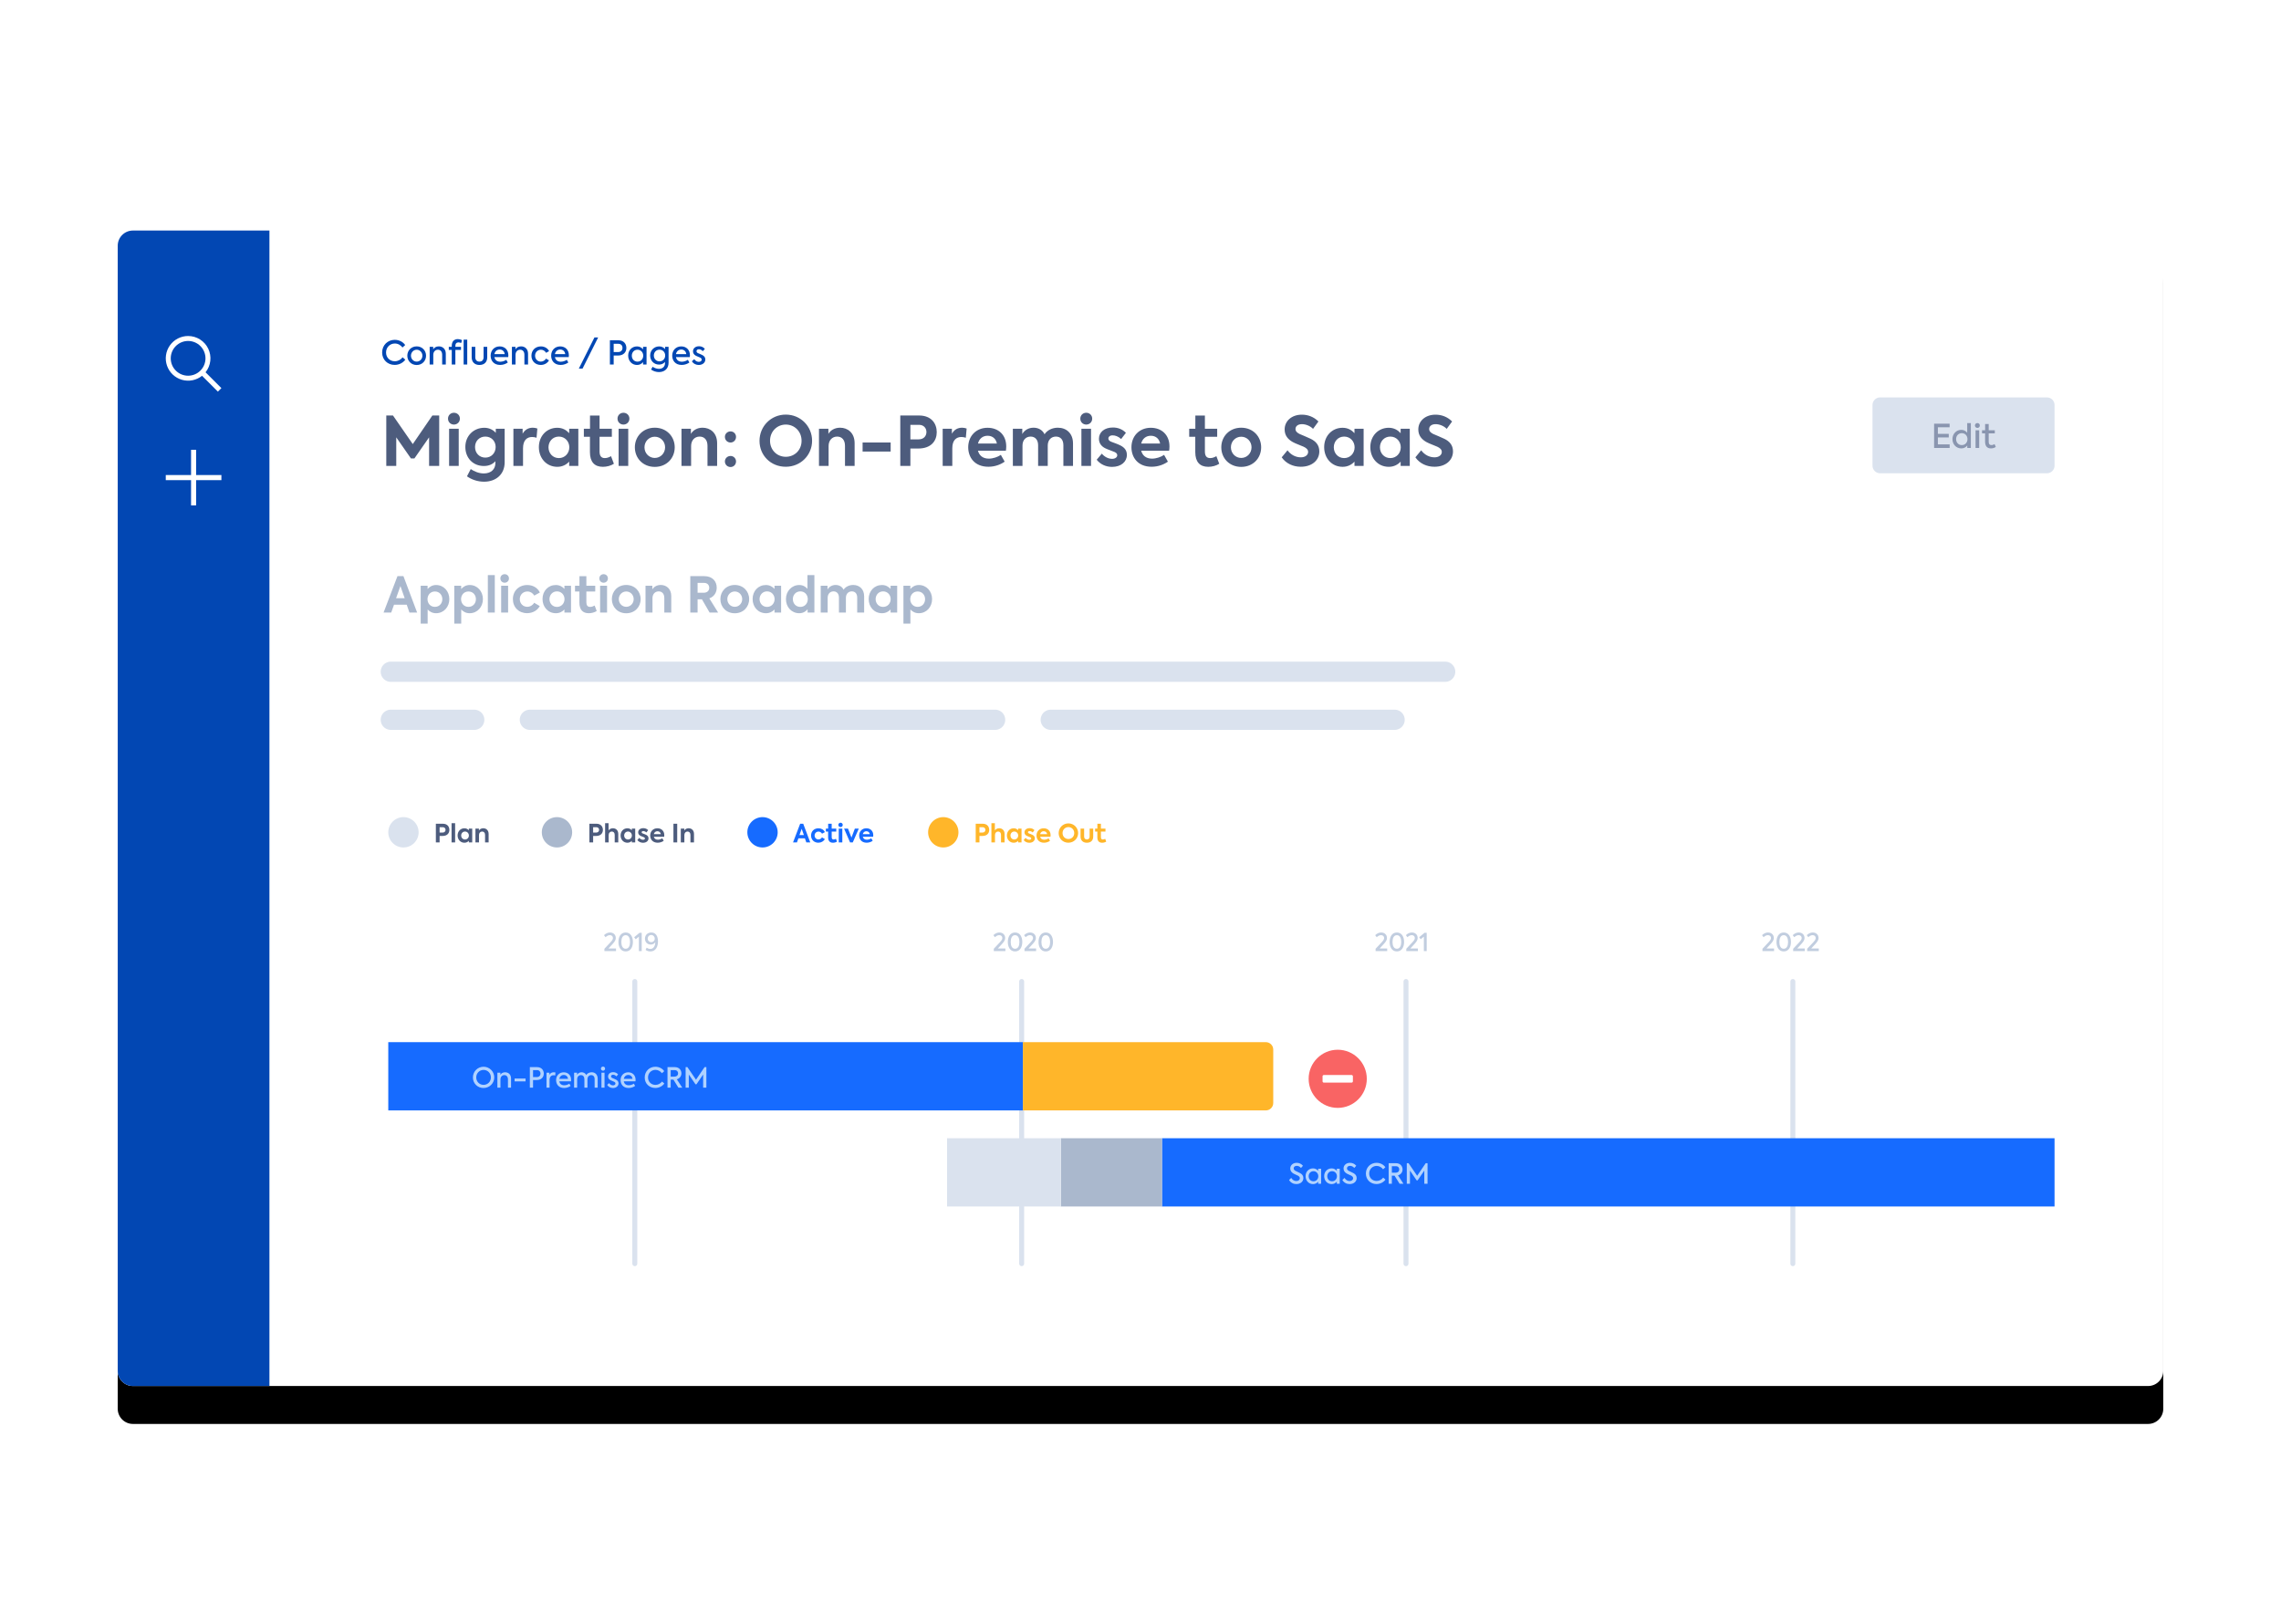 <svg width="465" height="331" viewBox="0 0 465 331" fill="none" xmlns="http://www.w3.org/2000/svg">
<g filter="url(#filter0_d_862_3839)">
<path d="M437.907 47H27.093C25.385 47 24 48.385 24 50.093V279.468C24 281.177 25.385 282.561 27.093 282.561H437.907C439.615 282.561 441 281.177 441 279.468V50.093C441 48.385 439.615 47 437.907 47Z" fill="black"/>
</g>
<path d="M437.907 47H27.093C25.385 47 24 48.385 24 50.093V279.468C24 281.177 25.385 282.561 27.093 282.561H437.907C439.615 282.561 441 281.177 441 279.468V50.093C441 48.385 439.615 47 437.907 47Z" fill="white"/>
<path d="M80.448 74.393C81.393 74.393 82.184 73.937 82.626 73.327L82.076 72.845C81.701 73.334 81.138 73.649 80.482 73.649C79.477 73.649 78.699 72.912 78.699 71.86C78.699 70.801 79.497 70.03 80.488 70.03C81.138 70.03 81.688 70.359 82.05 70.841L82.599 70.345C82.184 69.722 81.386 69.28 80.468 69.28C79.075 69.28 77.902 70.332 77.902 71.86C77.902 73.374 79.048 74.393 80.448 74.393ZM84.945 74.413C86.07 74.413 86.854 73.562 86.854 72.51C86.854 71.471 86.07 70.613 84.945 70.613C83.819 70.613 83.035 71.471 83.035 72.51C83.035 73.562 83.819 74.413 84.945 74.413ZM84.945 73.722C84.288 73.722 83.778 73.18 83.778 72.51C83.778 71.853 84.288 71.297 84.945 71.297C85.601 71.297 86.11 71.853 86.11 72.51C86.11 73.18 85.601 73.722 84.945 73.722ZM88.328 74.319V72.342C88.328 71.726 88.717 71.297 89.273 71.297C89.776 71.297 90.138 71.652 90.138 72.329V74.319H90.881V72.121C90.881 71.096 90.198 70.613 89.461 70.613C88.938 70.613 88.523 70.848 88.315 71.216V70.707H87.591V74.319H88.328ZM92.831 74.319V71.337H93.977V70.707H92.831V70.513C92.831 70.05 93.059 69.802 93.468 69.802C93.649 69.802 93.803 69.849 94.004 69.937L94.198 69.347C93.934 69.208 93.64 69.134 93.341 69.132C92.577 69.132 92.094 69.608 92.094 70.526V70.707H91.491V71.337H92.094V74.319H92.831ZM95.25 74.319V69.24H94.513V74.319H95.25ZM97.736 74.406C98.722 74.406 99.325 73.823 99.325 72.838V70.707H98.581V72.831C98.581 73.374 98.279 73.722 97.736 73.722C97.2 73.722 96.892 73.374 96.892 72.831V70.707H96.155V72.838C96.155 73.81 96.772 74.406 97.736 74.406ZM101.958 74.399C102.608 74.399 103.191 74.151 103.519 73.897L103.211 73.354C102.889 73.582 102.4 73.743 101.985 73.743C101.241 73.743 100.886 73.314 100.785 72.798H103.606C103.62 72.697 103.633 72.59 103.633 72.443C103.633 71.297 102.876 70.62 101.864 70.62C100.759 70.62 100.021 71.431 100.021 72.503C100.021 73.454 100.598 74.399 101.958 74.399ZM102.889 72.195H100.785C100.893 71.639 101.301 71.257 101.864 71.257C102.407 71.257 102.829 71.618 102.889 72.195ZM105.094 74.319V72.342C105.094 71.726 105.483 71.297 106.039 71.297C106.541 71.297 106.903 71.652 106.903 72.329V74.319H107.647V72.121C107.647 71.096 106.964 70.613 106.226 70.613C105.704 70.613 105.288 70.848 105.081 71.216V70.707H104.357V74.319H105.094ZM110.247 74.399C110.971 74.399 111.621 74.024 111.915 73.461L111.306 73.106C111.118 73.461 110.682 73.722 110.254 73.722C109.577 73.722 109.081 73.193 109.081 72.516C109.081 71.826 109.59 71.297 110.28 71.297C110.723 71.297 111.105 71.552 111.326 71.927L111.936 71.585C111.647 70.982 110.991 70.62 110.274 70.62C109.135 70.62 108.337 71.411 108.337 72.516C108.337 73.609 109.128 74.399 110.247 74.399ZM114.294 74.399C114.944 74.399 115.527 74.151 115.856 73.897L115.547 73.354C115.226 73.582 114.737 73.743 114.321 73.743C113.577 73.743 113.222 73.314 113.122 72.798H115.943C115.956 72.697 115.969 72.59 115.969 72.443C115.969 71.297 115.212 70.62 114.2 70.62C113.095 70.62 112.358 71.431 112.358 72.503C112.358 73.454 112.934 74.399 114.294 74.399ZM115.226 72.195H113.122C113.229 71.639 113.638 71.257 114.2 71.257C114.743 71.257 115.165 71.618 115.226 72.195ZM118.757 75.143L121.94 68.791H121.183L118 75.143H118.757ZM125.103 74.319V72.483H125.974C127.167 72.483 127.689 71.726 127.689 70.935C127.689 70.151 127.2 69.367 126.041 69.367H124.332V74.319H125.103ZM125.994 71.773H125.103V70.091H126.074C126.631 70.091 126.905 70.493 126.905 70.922C126.905 71.337 126.637 71.773 125.994 71.773ZM129.86 74.406C130.39 74.406 130.798 74.171 131.093 73.823V74.319H131.804V70.707H131.093V71.21C130.798 70.861 130.39 70.62 129.86 70.62C128.822 70.62 128.058 71.411 128.058 72.49C128.058 73.568 128.815 74.406 129.86 74.406ZM129.961 73.729C129.257 73.729 128.802 73.18 128.802 72.516C128.802 71.853 129.251 71.297 129.961 71.297C130.658 71.297 131.127 71.853 131.127 72.51C131.127 73.173 130.658 73.729 129.961 73.729ZM134.337 75.853C135.503 75.853 136.293 75.13 136.293 73.95V70.707H135.583V71.169C135.295 70.841 134.899 70.62 134.383 70.62C133.358 70.62 132.541 71.397 132.541 72.469C132.541 73.528 133.305 74.326 134.35 74.326C134.873 74.326 135.275 74.118 135.563 73.79V74.051C135.563 74.708 135.107 75.197 134.323 75.197C133.841 75.197 133.365 74.996 133.043 74.768L132.722 75.338C133.193 75.674 133.758 75.854 134.337 75.853ZM134.444 73.669C133.78 73.669 133.291 73.16 133.291 72.476C133.291 71.793 133.78 71.29 134.444 71.29C135.114 71.29 135.603 71.793 135.603 72.476C135.603 73.153 135.114 73.669 134.444 73.669ZM138.974 74.399C139.624 74.399 140.207 74.151 140.535 73.897L140.227 73.354C139.905 73.582 139.416 73.743 139 73.743C138.257 73.743 137.901 73.314 137.801 72.798H140.622C140.635 72.697 140.649 72.59 140.649 72.443C140.649 71.297 139.892 70.62 138.88 70.62C137.774 70.62 137.037 71.431 137.037 72.503C137.037 73.454 137.613 74.399 138.974 74.399ZM139.905 72.195H137.801C137.908 71.639 138.317 71.257 138.88 71.257C139.423 71.257 139.845 71.618 139.905 72.195ZM142.438 74.406C143.249 74.406 143.785 73.903 143.785 73.287C143.785 72.858 143.557 72.577 143.168 72.376C142.887 72.228 142.532 72.101 142.29 71.994C142.063 71.893 141.989 71.739 141.989 71.598C141.989 71.391 142.156 71.203 142.471 71.203C142.733 71.203 143.034 71.317 143.262 71.598L143.691 71.143C143.41 70.761 142.954 70.587 142.505 70.587C141.748 70.587 141.272 71.035 141.272 71.625C141.272 71.98 141.453 72.309 141.848 72.516C142.069 72.637 142.525 72.798 142.739 72.905C142.927 72.999 143.048 73.126 143.048 73.32C143.048 73.562 142.813 73.769 142.451 73.769C142.123 73.769 141.761 73.588 141.527 73.22L141.051 73.649C141.366 74.171 141.909 74.406 142.438 74.406Z" fill="#0247B3"/>
<path fill-rule="evenodd" clip-rule="evenodd" d="M27.093 47H54.927V282.561H27.093C26.273 282.561 25.486 282.235 24.906 281.655C24.326 281.075 24 280.289 24 279.468V50.093C24 49.273 24.326 48.486 24.906 47.906C25.486 47.326 26.273 47 27.093 47Z" fill="#0247B3"/>
<path d="M80.78 94.989V89.157L83.772 93.458H84.482L87.474 89.157V94.989H89.534V84.704H88.142L84.148 90.535L80.112 84.704H78.748V94.989H80.78ZM92.54 86.555C93.222 86.555 93.751 86.04 93.751 85.344C93.751 84.662 93.222 84.147 92.54 84.147C91.858 84.147 91.329 84.662 91.329 85.344C91.329 86.04 91.858 86.555 92.54 86.555ZM93.514 94.989V87.404H91.552V94.989H93.514ZM98.677 98.203C101.113 98.203 102.88 96.7 102.88 94.237V87.404H101.071V88.239C100.528 87.64 99.763 87.209 98.733 87.209C96.576 87.209 94.864 88.823 94.864 91.12C94.864 93.346 96.409 95.002 98.65 95.002C99.707 95.002 100.459 94.613 100.988 94.028V94.418C100.988 95.601 100.167 96.519 98.622 96.519C97.606 96.519 96.646 96.088 95.964 95.629L95.198 97.104C96.089 97.744 97.341 98.203 98.677 98.203ZM98.942 93.291C97.731 93.291 96.84 92.372 96.84 91.133C96.84 89.909 97.731 89.004 98.942 89.004C100.153 89.004 101.043 89.909 101.043 91.133C101.043 92.358 100.153 93.291 98.942 93.291ZM106.624 94.989V91.384C106.624 89.728 107.445 89.088 108.475 89.088C108.767 89.088 109.074 89.143 109.38 89.241L109.547 87.362C109.252 87.255 108.942 87.199 108.628 87.195C107.738 87.195 107.014 87.585 106.541 88.42V87.404H104.662V94.989H106.624ZM113.611 95.169C114.682 95.169 115.475 94.71 116.032 94.112V94.989H117.897V87.404H116.032V88.308C115.462 87.682 114.682 87.209 113.611 87.209C111.453 87.209 109.853 88.879 109.853 91.161C109.853 93.416 111.412 95.169 113.611 95.169ZM113.931 93.388C112.678 93.388 111.815 92.4 111.815 91.189C111.815 90.006 112.664 89.004 113.931 89.004C115.183 89.004 116.06 90.006 116.06 91.189C116.06 92.386 115.183 93.388 113.931 93.388ZM122.907 95.169C123.687 95.169 124.549 94.947 125.148 94.543L124.563 92.998C124.188 93.207 123.784 93.388 123.297 93.388C122.559 93.388 122.225 92.929 122.225 92.052V89.046H124.73V87.404H122.225V84.718H120.277V87.404H119.024V89.046H120.263V92.177C120.263 94.14 121.168 95.169 122.907 95.169ZM127.096 86.555C127.778 86.555 128.307 86.04 128.307 85.344C128.307 84.662 127.778 84.147 127.096 84.147C126.414 84.147 125.886 84.662 125.886 85.344C125.886 86.04 126.414 86.555 127.096 86.555ZM128.071 94.989V87.404H126.108V94.989H128.071ZM133.484 95.183C135.906 95.183 137.548 93.402 137.548 91.189C137.548 89.004 135.906 87.195 133.484 87.195C131.063 87.195 129.421 89.004 129.421 91.189C129.421 93.402 131.063 95.183 133.484 95.183ZM133.484 93.36C132.301 93.36 131.383 92.4 131.383 91.189C131.383 89.992 132.301 89.032 133.484 89.032C134.667 89.032 135.586 89.992 135.586 91.189C135.586 92.4 134.667 93.36 133.484 93.36ZM140.888 94.989V90.925C140.888 89.784 141.598 89.004 142.628 89.004C143.574 89.004 144.228 89.658 144.228 90.883V94.989H146.191V90.354C146.191 88.211 144.757 87.195 143.226 87.195C142.099 87.195 141.236 87.752 140.847 88.461V87.404H138.926V94.989H140.888ZM148.932 90.215C149.545 90.215 150.046 89.728 150.046 89.06C150.046 88.913 150.018 88.768 149.962 88.633C149.907 88.498 149.825 88.374 149.721 88.271C149.618 88.168 149.495 88.085 149.359 88.03C149.224 87.974 149.079 87.946 148.932 87.946C148.292 87.946 147.777 88.433 147.777 89.06C147.777 89.728 148.292 90.215 148.932 90.215ZM148.932 95.211C149.545 95.211 150.046 94.724 150.046 94.07C150.046 93.924 150.018 93.778 149.962 93.643C149.907 93.508 149.825 93.385 149.721 93.281C149.618 93.178 149.495 93.096 149.359 93.04C149.224 92.984 149.079 92.956 148.932 92.957C148.292 92.957 147.777 93.444 147.777 94.07C147.777 94.724 148.292 95.211 148.932 95.211ZM160.177 95.156C163.225 95.156 165.55 92.79 165.55 89.853C165.55 86.903 163.198 84.523 160.191 84.523C157.185 84.523 154.833 86.889 154.833 89.881C154.833 92.831 157.116 95.156 160.177 95.156ZM160.191 93.124C158.382 93.124 156.977 91.732 156.977 89.853C156.977 87.96 158.41 86.555 160.191 86.555C161.959 86.555 163.406 87.933 163.406 89.853C163.42 91.732 162.001 93.124 160.191 93.124ZM168.917 94.989V90.925C168.917 89.784 169.627 89.004 170.657 89.004C171.603 89.004 172.258 89.658 172.258 90.883V94.989H174.22V90.354C174.22 88.211 172.786 87.195 171.256 87.195C170.128 87.195 169.265 87.752 168.876 88.461V87.404H166.955V94.989H168.917ZM181.568 92.052V90.215H175.848V92.052H181.568ZM185.59 94.989V91.44H187.177C189.863 91.44 190.962 89.853 190.962 88.1C190.962 86.388 189.919 84.704 187.33 84.704H183.531V94.989H185.59ZM187.246 89.575H185.59V86.61H187.358C188.332 86.61 188.861 87.306 188.861 88.072C188.861 88.823 188.374 89.575 187.246 89.575ZM194.135 94.989V91.384C194.135 89.728 194.957 89.088 195.986 89.088C196.279 89.088 196.585 89.143 196.891 89.241L197.058 87.362C196.763 87.255 196.453 87.199 196.139 87.195C195.249 87.195 194.525 87.585 194.052 88.42V87.404H192.173V94.989H194.135ZM201.498 95.156C202.903 95.156 204.086 94.641 204.81 94.112L204.031 92.734C203.39 93.179 202.416 93.499 201.581 93.499C200.287 93.499 199.605 92.803 199.368 91.885H205.06C205.102 91.607 205.13 91.328 205.13 91.022C205.13 88.614 203.488 87.209 201.331 87.209C198.965 87.209 197.378 88.921 197.378 91.189C197.378 93.221 198.658 95.156 201.498 95.156ZM203.223 90.424H199.368C199.605 89.436 200.342 88.837 201.331 88.837C202.333 88.837 203.042 89.45 203.223 90.424ZM208.442 94.989V90.841C208.442 89.672 209.166 89.004 210.098 89.004C211.017 89.004 211.629 89.644 211.629 90.785V94.989H213.592V90.827C213.592 89.7 214.301 89.004 215.262 89.004C216.138 89.004 216.779 89.575 216.779 90.772V94.989H218.741V90.41C218.741 88.322 217.377 87.195 215.651 87.195C214.538 87.195 213.494 87.682 212.938 88.531C212.506 87.612 211.615 87.195 210.711 87.195C209.737 87.181 208.832 87.682 208.401 88.489V87.404H206.48V94.989H208.442ZM221.441 86.555C222.123 86.555 222.652 86.04 222.652 85.344C222.652 84.662 222.123 84.147 221.441 84.147C220.759 84.147 220.23 84.662 220.23 85.344C220.23 86.04 220.759 86.555 221.441 86.555ZM222.415 94.989V87.404H220.453V94.989H222.415ZM226.702 95.183C228.553 95.183 229.722 94.126 229.722 92.748C229.722 91.857 229.29 91.273 228.441 90.827C227.843 90.521 227.091 90.271 226.618 90.09C226.117 89.923 225.95 89.658 225.95 89.394C225.95 89.046 226.27 88.754 226.813 88.754C227.328 88.754 227.982 88.962 228.553 89.505L229.527 88.239C228.789 87.473 227.843 87.153 226.869 87.153C225.143 87.153 224.03 88.113 224.03 89.436C224.03 90.312 224.475 90.98 225.338 91.398C225.797 91.635 226.799 91.955 227.217 92.149C227.578 92.316 227.759 92.525 227.759 92.803C227.759 93.235 227.314 93.541 226.716 93.541C225.95 93.541 225.157 93.138 224.614 92.483L223.57 93.722C224.336 94.696 225.491 95.183 226.702 95.183ZM234.774 95.156C236.179 95.156 237.362 94.641 238.086 94.112L237.307 92.734C236.666 93.179 235.692 93.499 234.857 93.499C233.563 93.499 232.881 92.803 232.644 91.885H238.336C238.378 91.607 238.406 91.328 238.406 91.022C238.406 88.614 236.764 87.209 234.607 87.209C232.241 87.209 230.654 88.921 230.654 91.189C230.654 93.221 231.934 95.156 234.774 95.156ZM236.499 90.424H232.644C232.881 89.436 233.618 88.837 234.607 88.837C235.609 88.837 236.318 89.45 236.499 90.424ZM246.311 95.169C247.09 95.169 247.953 94.947 248.552 94.543L247.967 92.998C247.591 93.207 247.188 93.388 246.701 93.388C245.963 93.388 245.629 92.929 245.629 92.052V89.046H248.134V87.404H245.629V84.718H243.681V87.404H242.428V89.046H243.667V92.177C243.667 94.14 244.571 95.169 246.311 95.169ZM253.033 95.183C255.455 95.183 257.097 93.402 257.097 91.189C257.097 89.004 255.455 87.195 253.033 87.195C250.611 87.195 248.969 89.004 248.969 91.189C248.969 93.402 250.611 95.183 253.033 95.183ZM253.033 93.36C251.85 93.36 250.931 92.4 250.931 91.189C250.931 89.992 251.85 89.032 253.033 89.032C254.216 89.032 255.134 89.992 255.134 91.189C255.134 92.4 254.216 93.36 253.033 93.36ZM265.183 95.156C267.437 95.156 268.954 93.847 268.954 92.024C268.954 90.716 268.203 89.951 267.201 89.463C266.505 89.115 265.475 88.726 264.932 88.475C264.515 88.266 264.097 87.974 264.097 87.459C264.097 86.875 264.598 86.471 265.419 86.471C266.129 86.471 267.061 86.791 267.674 87.431L268.773 85.928C267.813 84.954 266.588 84.537 265.391 84.537C263.304 84.537 261.884 85.845 261.884 87.543C261.884 88.823 262.608 89.589 263.513 90.104C264.236 90.507 265.085 90.758 265.739 91.064C266.268 91.314 266.672 91.621 266.672 92.135C266.672 92.776 266.059 93.235 265.197 93.235C264.153 93.235 263.151 92.734 262.469 91.802L261.286 93.235C262.163 94.501 263.61 95.156 265.183 95.156ZM273.7 95.169C274.772 95.169 275.565 94.71 276.122 94.112V94.989H277.986V87.404H276.122V88.308C275.551 87.682 274.772 87.209 273.7 87.209C271.543 87.209 269.942 88.879 269.942 91.161C269.942 93.416 271.501 95.169 273.7 95.169ZM274.02 93.388C272.768 93.388 271.905 92.4 271.905 91.189C271.905 90.006 272.754 89.004 274.02 89.004C275.273 89.004 276.149 90.006 276.149 91.189C276.149 92.386 275.273 93.388 274.02 93.388ZM283.108 95.169C284.18 95.169 284.973 94.71 285.53 94.112V94.989H287.394V87.404H285.53V88.308C284.959 87.682 284.18 87.209 283.108 87.209C280.951 87.209 279.35 88.879 279.35 91.161C279.35 93.416 280.909 95.169 283.108 95.169ZM283.428 93.388C282.175 93.388 281.313 92.4 281.313 91.189C281.313 90.006 282.162 89.004 283.428 89.004C284.681 89.004 285.557 90.006 285.557 91.189C285.557 92.386 284.681 93.388 283.428 93.388ZM292.432 95.156C294.687 95.156 296.204 93.847 296.204 92.024C296.204 90.716 295.452 89.951 294.45 89.463C293.755 89.115 292.725 88.726 292.182 88.475C291.764 88.266 291.347 87.974 291.347 87.459C291.347 86.875 291.848 86.471 292.669 86.471C293.379 86.471 294.311 86.791 294.924 87.431L296.023 85.928C295.063 84.954 293.838 84.537 292.641 84.537C290.554 84.537 289.134 85.845 289.134 87.543C289.134 88.823 289.858 89.589 290.762 90.104C291.486 90.507 292.335 90.758 292.989 91.064C293.518 91.314 293.922 91.621 293.922 92.135C293.922 92.776 293.309 93.235 292.446 93.235C291.403 93.235 290.401 92.734 289.719 91.802L288.536 93.235C289.412 94.501 290.86 95.156 292.432 95.156Z" fill="#4D5C7D"/>
<path d="M38.347 68.5C39.205 68.5 40.045 68.742 40.77 69.199C41.496 69.655 42.079 70.307 42.45 71.08C42.822 71.853 42.968 72.715 42.871 73.566C42.775 74.418 42.44 75.226 41.904 75.896L45.134 79.124L44.418 79.84L41.189 76.611C40.621 77.065 39.952 77.376 39.239 77.519C38.526 77.661 37.789 77.631 37.089 77.43C36.39 77.229 35.749 76.864 35.221 76.364C34.692 75.865 34.29 75.246 34.049 74.559C33.809 73.873 33.736 73.139 33.838 72.418C33.939 71.698 34.212 71.013 34.633 70.419C35.053 69.826 35.61 69.342 36.257 69.008C36.903 68.674 37.62 68.5 38.347 68.5ZM38.347 69.512C37.408 69.512 36.507 69.885 35.843 70.549C35.179 71.213 34.806 72.114 34.806 73.053C34.806 73.993 35.179 74.893 35.843 75.557C36.507 76.222 37.408 76.595 38.347 76.595C39.286 76.595 40.187 76.222 40.851 75.557C41.516 74.893 41.889 73.993 41.889 73.053C41.889 72.114 41.516 71.213 40.851 70.549C40.187 69.885 39.286 69.512 38.347 69.512ZM39.979 91.695V96.85H45.134V97.881H39.979V103.035H38.948V97.881H33.794V96.85H38.948V91.695H39.979Z" fill="white"/>
<path d="M129.409 199.584C129.533 199.584 129.653 199.629 129.745 199.712C129.838 199.794 129.897 199.907 129.911 200.03L129.915 200.089V257.624C129.914 257.752 129.865 257.876 129.777 257.97C129.688 258.063 129.568 258.119 129.439 258.127C129.311 258.135 129.184 258.093 129.085 258.01C128.987 257.928 128.923 257.811 128.908 257.683L128.904 257.624V200.089C128.904 199.955 128.958 199.827 129.052 199.732C129.147 199.637 129.275 199.584 129.409 199.584ZM208.273 199.584C208.397 199.584 208.517 199.629 208.609 199.712C208.702 199.794 208.761 199.907 208.775 200.03L208.779 200.089V257.624C208.778 257.752 208.729 257.876 208.641 257.97C208.552 258.063 208.432 258.119 208.303 258.127C208.175 258.135 208.048 258.093 207.95 258.01C207.851 257.928 207.787 257.811 207.772 257.683L207.768 257.624V200.089C207.768 199.955 207.822 199.827 207.916 199.732C208.011 199.637 208.14 199.584 208.273 199.584ZM286.622 199.584C286.746 199.584 286.865 199.629 286.958 199.712C287.05 199.794 287.109 199.907 287.124 200.03L287.127 200.089V257.624C287.127 257.752 287.078 257.876 286.989 257.97C286.901 258.063 286.78 258.119 286.652 258.127C286.523 258.135 286.397 258.093 286.298 258.01C286.199 257.928 286.136 257.811 286.121 257.683L286.117 257.624V200.089C286.117 200.023 286.13 199.957 286.155 199.896C286.181 199.834 286.218 199.779 286.265 199.732C286.312 199.685 286.367 199.648 286.429 199.622C286.49 199.597 286.556 199.584 286.622 199.584ZM365.486 199.584C365.61 199.584 365.729 199.629 365.822 199.712C365.914 199.794 365.973 199.907 365.988 200.03L365.991 200.089V257.624C365.991 257.752 365.942 257.876 365.853 257.97C365.765 258.063 365.644 258.119 365.516 258.127C365.387 258.135 365.261 258.093 365.162 258.01C365.063 257.928 365 257.811 364.985 257.683L364.981 257.624V200.089C364.981 199.955 365.034 199.827 365.129 199.732C365.224 199.637 365.352 199.584 365.486 199.584Z" fill="#DAE2EE"/>
<path fill-rule="evenodd" clip-rule="evenodd" d="M79.153 212.46H208.532V226.377H79.153V212.46ZM236.881 232.047H418.836V245.964H236.881V232.047Z" fill="#166BFF"/>
<path fill-rule="evenodd" clip-rule="evenodd" d="M216.263 232.047H236.881V245.964H216.263V232.047Z" fill="#AAB8CD"/>
<path fill-rule="evenodd" clip-rule="evenodd" d="M193.068 232.047H216.263V245.964H193.068V232.047Z" fill="#DAE2EE"/>
<path fill-rule="evenodd" clip-rule="evenodd" d="M208.531 212.46H258.046C258.245 212.46 258.442 212.499 258.626 212.575C258.81 212.651 258.977 212.763 259.117 212.904C259.258 213.044 259.37 213.211 259.446 213.395C259.522 213.579 259.561 213.776 259.561 213.975V224.862C259.561 225.061 259.522 225.258 259.446 225.442C259.37 225.625 259.258 225.792 259.117 225.933C258.977 226.074 258.81 226.186 258.626 226.262C258.442 226.338 258.245 226.377 258.046 226.377H208.531V212.46Z" fill="#FFB62A"/>
<path d="M98.561 221.806C99.797 221.806 100.756 220.842 100.756 219.646C100.756 219.36 100.7 219.077 100.59 218.813C100.481 218.549 100.32 218.309 100.118 218.108C99.916 217.906 99.676 217.746 99.411 217.637C99.147 217.529 98.864 217.473 98.578 217.474C97.376 217.474 96.407 218.444 96.407 219.663C96.407 220.859 97.337 221.806 98.561 221.806ZM98.578 221.165C97.734 221.165 97.087 220.508 97.087 219.651C97.087 218.778 97.751 218.121 98.578 218.121C99.406 218.121 100.075 218.767 100.075 219.651C100.075 220.519 99.412 221.165 98.578 221.165ZM102.02 221.738V220.065C102.02 219.544 102.349 219.181 102.819 219.181C103.245 219.181 103.551 219.481 103.551 220.054V221.738H104.18V219.878C104.18 219.011 103.602 218.602 102.978 218.602C102.536 218.602 102.184 218.801 102.009 219.113V218.682H101.396V221.738H102.02ZM107.14 220.462V219.873H104.906V220.462H107.14ZM108.665 221.738V220.184H109.402C110.412 220.184 110.854 219.544 110.854 218.875C110.854 218.211 110.44 217.548 109.459 217.548H108.013V221.738H108.665ZM109.419 219.583H108.665V218.16H109.487C109.958 218.16 110.19 218.5 110.19 218.863C110.19 219.215 109.964 219.583 109.419 219.583ZM112.033 221.738V220.173C112.033 219.493 112.402 219.203 112.844 219.203C112.952 219.203 113.065 219.221 113.178 219.26L113.235 218.654C113.117 218.619 112.995 218.601 112.872 218.602C112.481 218.602 112.192 218.767 112.005 219.118V218.682H111.409V221.738H112.033ZM115.004 221.806C115.554 221.806 116.047 221.596 116.325 221.381L116.064 220.921C115.757 221.128 115.397 221.242 115.027 221.25C114.398 221.25 114.097 220.887 114.012 220.451H116.399C116.41 220.366 116.422 220.275 116.422 220.15C116.422 219.181 115.781 218.608 114.925 218.608C113.989 218.608 113.366 219.294 113.366 220.201C113.366 221.007 113.853 221.806 115.004 221.806ZM115.792 219.941H114.012C114.103 219.47 114.449 219.147 114.925 219.147C115.384 219.147 115.741 219.453 115.792 219.941ZM117.658 221.738V220.043C117.658 219.51 117.987 219.181 118.429 219.181C118.86 219.181 119.132 219.493 119.132 220.026V221.738H119.756V220.031C119.756 219.515 120.073 219.181 120.521 219.181C120.935 219.181 121.219 219.464 121.219 220.014V221.738H121.842V219.912C121.842 219.09 121.343 218.597 120.617 218.597C120.147 218.597 119.722 218.818 119.512 219.158C119.336 218.79 118.956 218.602 118.571 218.597C118.168 218.597 117.822 218.807 117.646 219.124V218.682H117.034V221.738H117.658ZM122.931 218.279C122.987 218.28 123.042 218.27 123.094 218.249C123.146 218.228 123.192 218.196 123.232 218.156C123.271 218.117 123.302 218.069 123.322 218.017C123.342 217.965 123.352 217.91 123.35 217.854C123.351 217.799 123.341 217.744 123.32 217.693C123.299 217.642 123.268 217.596 123.229 217.557C123.19 217.519 123.143 217.488 123.092 217.468C123.041 217.448 122.986 217.438 122.931 217.44C122.693 217.44 122.506 217.616 122.506 217.854C122.505 217.91 122.515 217.966 122.536 218.018C122.557 218.07 122.588 218.117 122.628 218.157C122.667 218.197 122.715 218.228 122.767 218.249C122.819 218.27 122.875 218.28 122.931 218.279ZM123.237 221.738V218.682H122.613V221.738H123.237ZM124.949 221.812C125.635 221.812 126.089 221.386 126.089 220.865C126.089 220.502 125.896 220.264 125.567 220.094C125.329 219.969 125.029 219.861 124.825 219.77C124.632 219.685 124.569 219.555 124.569 219.436C124.569 219.26 124.711 219.101 124.978 219.101C125.199 219.101 125.454 219.198 125.647 219.436L126.01 219.05C125.771 218.727 125.386 218.58 125.006 218.58C124.365 218.58 123.963 218.96 123.963 219.459C123.963 219.759 124.116 220.037 124.45 220.213C124.637 220.315 125.023 220.451 125.204 220.542C125.363 220.621 125.465 220.729 125.465 220.893C125.465 221.097 125.267 221.273 124.961 221.273C124.683 221.273 124.377 221.12 124.178 220.808L123.776 221.171C124.042 221.613 124.501 221.812 124.949 221.812ZM128.153 221.806C128.703 221.806 129.196 221.596 129.474 221.381L129.213 220.921C128.906 221.128 128.546 221.242 128.176 221.25C127.546 221.25 127.246 220.887 127.161 220.451H129.548C129.559 220.366 129.57 220.275 129.57 220.15C129.57 219.181 128.93 218.608 128.073 218.608C127.138 218.608 126.514 219.294 126.514 220.201C126.514 221.007 127.002 221.806 128.153 221.806ZM128.941 219.941H127.161C127.251 219.47 127.597 219.147 128.073 219.147C128.533 219.147 128.89 219.453 128.941 219.941ZM133.585 221.8C134.384 221.8 135.053 221.415 135.427 220.899L134.962 220.491C134.645 220.904 134.169 221.171 133.613 221.171C132.763 221.171 132.105 220.547 132.105 219.657C132.105 218.761 132.78 218.109 133.619 218.109C134.169 218.109 134.634 218.387 134.94 218.795L135.405 218.376C135.053 217.848 134.378 217.474 133.602 217.474C132.422 217.474 131.43 218.364 131.43 219.657C131.43 220.939 132.4 221.8 133.585 221.8ZM136.726 221.738V220.094H137.282L138.302 221.738H139.09L137.973 220.031C138.608 219.856 138.909 219.34 138.909 218.824C138.909 218.177 138.472 217.548 137.554 217.548H136.074V221.738H136.726ZM137.452 219.487H136.726V218.166H137.554C138.007 218.166 138.234 218.472 138.234 218.818C138.234 219.152 138.024 219.487 137.452 219.487ZM140.417 221.738V219.056L141.783 221.052H141.976L143.343 219.056V221.738H144V217.548H143.632L141.886 220.116L140.128 217.548H139.771V221.738H140.417ZM264.27 241.393C265.103 241.393 265.704 240.889 265.704 240.168C265.704 239.686 265.443 239.38 265.063 239.171C264.774 239.006 264.304 238.819 264.077 238.689C263.895 238.587 263.725 238.433 263.725 238.19C263.725 237.878 263.992 237.679 264.349 237.679C264.627 237.679 264.973 237.804 265.216 238.11L265.619 237.662C265.273 237.237 264.803 237.061 264.343 237.061C263.544 237.061 263.028 237.577 263.028 238.224C263.028 238.7 263.3 239.017 263.663 239.239C263.952 239.409 264.292 239.522 264.57 239.664C264.791 239.783 264.984 239.942 264.984 240.202C264.984 240.509 264.718 240.775 264.27 240.775C263.867 240.775 263.476 240.571 263.232 240.134L262.79 240.56C263.102 241.115 263.674 241.393 264.27 241.393ZM267.677 241.399C268.125 241.399 268.471 241.2 268.721 240.906V241.325H269.322V238.269H268.721V238.694C268.471 238.399 268.125 238.195 267.677 238.195C266.798 238.195 266.152 238.864 266.152 239.777C266.152 240.69 266.793 241.399 267.677 241.399ZM267.762 240.826C267.167 240.826 266.781 240.361 266.781 239.8C266.781 239.239 267.161 238.768 267.762 238.768C268.352 238.768 268.749 239.239 268.749 239.794C268.749 240.356 268.352 240.826 267.762 240.826ZM271.47 241.399C271.918 241.399 272.264 241.2 272.514 240.906V241.325H273.115V238.269H272.514V238.694C272.264 238.399 271.918 238.195 271.47 238.195C270.592 238.195 269.945 238.864 269.945 239.777C269.945 240.69 270.586 241.399 271.47 241.399ZM271.556 240.826C270.96 240.826 270.575 240.361 270.575 239.8C270.575 239.239 270.954 238.768 271.556 238.768C272.145 238.768 272.542 239.239 272.542 239.794C272.542 240.356 272.145 240.826 271.556 240.826ZM275.133 241.393C275.967 241.393 276.568 240.889 276.568 240.168C276.568 239.686 276.307 239.38 275.927 239.171C275.638 239.006 275.167 238.819 274.94 238.689C274.759 238.587 274.589 238.433 274.589 238.19C274.589 237.878 274.855 237.679 275.213 237.679C275.49 237.679 275.836 237.804 276.08 238.11L276.483 237.662C276.137 237.237 275.666 237.061 275.207 237.061C274.408 237.061 273.892 237.577 273.892 238.224C273.892 238.7 274.164 239.017 274.527 239.239C274.816 239.409 275.156 239.522 275.434 239.664C275.655 239.783 275.848 239.942 275.848 240.202C275.848 240.509 275.581 240.775 275.133 240.775C274.731 240.775 274.339 240.571 274.096 240.134L273.653 240.56C273.965 241.115 274.538 241.393 275.133 241.393ZM280.599 241.387C281.399 241.387 282.068 241.002 282.442 240.486L281.977 240.078C281.659 240.492 281.183 240.758 280.627 240.758C279.777 240.758 279.119 240.134 279.119 239.244C279.119 238.348 279.794 237.696 280.633 237.696C281.183 237.696 281.648 237.974 281.954 238.382L282.419 237.963C282.068 237.436 281.393 237.061 280.616 237.061C279.437 237.061 278.445 237.951 278.445 239.244C278.445 240.526 279.414 241.387 280.599 241.387ZM283.74 241.325V239.681H284.296L285.316 241.325H286.105L284.988 239.618C285.623 239.443 285.923 238.927 285.923 238.411C285.923 237.764 285.487 237.135 284.568 237.135H283.088V241.325H283.74ZM284.466 239.074H283.74V237.753H284.568C285.022 237.753 285.248 238.059 285.248 238.405C285.248 238.74 285.039 239.074 284.466 239.074ZM287.431 241.325V238.643L288.798 240.639H288.991L290.357 238.643V241.325H291.015V237.135H290.646L288.9 239.704L287.142 237.135H286.785V241.325H287.431Z" fill="#B0D2FF"/>
<path fill-rule="evenodd" clip-rule="evenodd" d="M272.705 225.862C269.437 225.862 266.778 223.202 266.778 219.934C266.778 216.665 269.437 214.006 272.705 214.006C275.974 214.006 278.633 216.665 278.633 219.934C278.633 223.202 275.974 225.862 272.705 225.862Z" fill="#F96464"/>
<path fill-rule="evenodd" clip-rule="evenodd" d="M275.54 219.161H269.87C269.802 219.161 269.736 219.188 269.688 219.236C269.64 219.285 269.613 219.35 269.613 219.418V220.449C269.613 220.518 269.64 220.583 269.688 220.632C269.736 220.68 269.802 220.707 269.87 220.707H275.54C275.609 220.707 275.674 220.68 275.722 220.632C275.771 220.583 275.798 220.518 275.798 220.449V219.418C275.798 219.35 275.771 219.285 275.722 219.236C275.674 219.188 275.609 219.161 275.54 219.161Z" fill="white"/>
<path d="M125.579 193.904V193.368H124.037L124.957 192.363C125.402 191.883 125.533 191.524 125.533 191.232C125.533 190.559 125.038 190.105 124.356 190.105C123.932 190.105 123.497 190.287 123.129 190.651L123.447 191.065C123.725 190.802 124.022 190.645 124.331 190.645C124.674 190.645 124.957 190.877 124.957 191.226C124.957 191.565 124.689 191.847 124.401 192.156L123.214 193.419V193.904H125.579ZM127.549 193.964C128.619 193.964 129.023 192.979 129.023 192.035C129.023 191.09 128.619 190.105 127.549 190.105C126.483 190.105 126.073 191.09 126.073 192.035C126.073 192.979 126.483 193.964 127.549 193.964ZM127.549 193.419C126.917 193.419 126.665 192.787 126.665 192.035C126.665 191.287 126.917 190.651 127.549 190.651C128.18 190.651 128.437 191.287 128.437 192.035C128.437 192.787 128.185 193.419 127.549 193.419ZM130.817 193.904V190.171H130.367L129.281 191.07L129.594 191.479L130.241 190.953V193.904H130.817ZM132.6 193.964C133.681 193.964 134.136 192.989 134.136 191.918C134.136 190.873 133.691 190.105 132.777 190.105C132.009 190.105 131.478 190.641 131.478 191.362C131.478 192.06 131.978 192.565 132.655 192.565C133.064 192.565 133.413 192.373 133.59 192.085C133.564 192.803 133.272 193.454 132.574 193.454C132.276 193.454 132.009 193.333 131.827 193.202L131.61 193.646C131.862 193.853 132.226 193.964 132.6 193.964H132.6ZM132.756 192.07C132.348 192.07 132.044 191.767 132.044 191.353C132.044 190.923 132.357 190.61 132.767 190.61C133.166 190.61 133.474 190.938 133.474 191.353C133.476 191.447 133.459 191.542 133.424 191.63C133.388 191.718 133.336 191.798 133.269 191.865C133.202 191.932 133.122 191.985 133.033 192.02C132.945 192.055 132.851 192.072 132.756 192.07ZM204.958 193.904V193.368H203.417L204.336 192.363C204.781 191.883 204.912 191.524 204.912 191.232C204.912 190.559 204.417 190.105 203.735 190.105C203.311 190.105 202.877 190.287 202.508 190.651L202.826 191.065C203.104 190.802 203.402 190.645 203.71 190.645C204.053 190.645 204.336 190.877 204.336 191.226C204.336 191.565 204.068 191.847 203.781 192.156L202.594 193.419V193.904H204.958ZM206.928 193.964C207.999 193.964 208.403 192.979 208.403 192.035C208.403 191.09 207.999 190.105 206.928 190.105C205.862 190.105 205.453 191.09 205.453 192.035C205.453 192.979 205.862 193.964 206.928 193.964ZM206.928 193.419C206.297 193.419 206.044 192.787 206.044 192.035C206.044 191.287 206.297 190.651 206.928 190.651C207.56 190.651 207.817 191.287 207.817 192.035C207.817 192.787 207.564 193.419 206.928 193.419ZM211.217 193.904V193.368H209.675L210.595 192.363C211.04 191.883 211.171 191.524 211.171 191.232C211.171 190.559 210.676 190.105 209.994 190.105C209.57 190.105 209.135 190.287 208.767 190.651L209.085 191.065C209.363 190.802 209.661 190.645 209.969 190.645C210.313 190.645 210.595 190.877 210.595 191.226C210.595 191.565 210.328 191.847 210.039 192.156L208.852 193.419V193.904H211.217ZM213.187 193.964C214.257 193.964 214.661 192.979 214.661 192.035C214.661 191.09 214.257 190.105 213.187 190.105C212.121 190.105 211.712 191.09 211.712 192.035C211.712 192.979 212.121 193.964 213.187 193.964ZM213.187 193.419C212.555 193.419 212.303 192.787 212.303 192.035C212.303 191.287 212.555 190.651 213.187 190.651C213.818 190.651 214.076 191.287 214.076 192.035C214.076 192.787 213.823 193.419 213.187 193.419ZM282.791 193.904V193.368H281.25L282.17 192.363C282.614 191.883 282.745 191.524 282.745 191.232C282.745 190.559 282.25 190.105 281.569 190.105C281.144 190.105 280.71 190.287 280.341 190.651L280.659 191.065C280.937 190.802 281.235 190.645 281.543 190.645C281.887 190.645 282.17 190.877 282.17 191.226C282.17 191.565 281.902 191.847 281.614 192.156L280.427 193.419V193.904H282.791ZM284.761 193.964C285.832 193.964 286.236 192.979 286.236 192.035C286.236 191.09 285.832 190.105 284.761 190.105C283.695 190.105 283.286 191.09 283.286 192.035C283.286 192.979 283.695 193.964 284.761 193.964ZM284.761 193.419C284.13 193.419 283.877 192.787 283.877 192.035C283.877 191.287 284.13 190.651 284.761 190.651C285.393 190.651 285.65 191.287 285.65 192.035C285.65 192.787 285.397 193.419 284.761 193.419ZM289.05 193.904V193.368H287.509L288.428 192.363C288.873 191.883 289.004 191.524 289.004 191.232C289.004 190.559 288.51 190.105 287.827 190.105C287.403 190.105 286.968 190.287 286.6 190.651L286.918 191.065C287.196 190.802 287.494 190.645 287.802 190.645C288.146 190.645 288.428 190.877 288.428 191.226C288.428 191.565 288.161 191.847 287.873 192.156L286.685 193.419V193.904H289.05ZM290.843 193.904V190.171H290.394L289.308 191.07L289.62 191.479L290.267 190.953V193.904H290.843ZM361.655 193.904V193.368H360.114L361.034 192.363C361.478 191.883 361.609 191.524 361.609 191.232C361.609 190.559 361.115 190.105 360.433 190.105C360.008 190.105 359.574 190.287 359.205 190.651L359.523 191.065C359.801 190.802 360.099 190.645 360.407 190.645C360.751 190.645 361.034 190.877 361.034 191.226C361.034 191.565 360.766 191.847 360.478 192.156L359.291 193.419V193.904H361.655ZM363.625 193.964C364.696 193.964 365.1 192.979 365.1 192.035C365.1 191.09 364.696 190.105 363.625 190.105C362.559 190.105 362.15 191.09 362.15 192.035C362.15 192.979 362.559 193.964 363.625 193.964ZM363.625 193.419C362.994 193.419 362.741 192.787 362.741 192.035C362.741 191.287 362.994 190.651 363.625 190.651C364.257 190.651 364.514 191.287 364.514 192.035C364.514 192.787 364.261 193.419 363.625 193.419ZM367.914 193.904V193.368H366.373L367.292 192.363C367.737 191.883 367.868 191.524 367.868 191.232C367.868 190.559 367.374 190.105 366.691 190.105C366.267 190.105 365.832 190.287 365.464 190.651L365.782 191.065C366.06 190.802 366.358 190.645 366.666 190.645C367.01 190.645 367.292 190.877 367.292 191.226C367.292 191.565 367.025 191.847 366.737 192.156L365.549 193.419V193.904H367.914ZM370.773 193.904V193.368H369.232L370.151 192.363C370.596 191.883 370.727 191.524 370.727 191.232C370.727 190.559 370.232 190.105 369.55 190.105C369.126 190.105 368.692 190.287 368.323 190.651L368.641 191.065C368.919 190.802 369.217 190.645 369.525 190.645C369.868 190.645 370.151 190.877 370.151 191.226C370.151 191.565 369.883 191.847 369.596 192.156L368.409 193.419V193.904H370.773Z" fill="#C1CDDF"/>
<path d="M82.246 172.77C83.954 172.77 85.339 171.385 85.339 169.677C85.339 167.969 83.954 166.585 82.246 166.585C80.538 166.585 79.153 167.969 79.153 169.677C79.153 171.385 80.538 172.77 82.246 172.77Z" fill="#DAE2EE"/>
<path d="M89.617 171.739V170.425H90.205C91.2 170.425 91.607 169.837 91.607 169.188C91.607 168.554 91.22 167.93 90.261 167.93H88.854V171.739H89.617ZM90.231 169.734H89.617V168.636H90.272C90.633 168.636 90.828 168.894 90.828 169.177C90.828 169.456 90.648 169.734 90.231 169.734ZM92.782 171.739V167.822H92.055V171.739H92.782ZM94.679 171.806C95.076 171.806 95.37 171.636 95.576 171.414V171.739H96.266V168.93H95.576V169.265C95.364 169.033 95.076 168.858 94.679 168.858C93.88 168.858 93.287 169.476 93.287 170.322C93.287 171.157 93.864 171.806 94.679 171.806ZM94.797 171.146C94.334 171.146 94.014 170.78 94.014 170.332C94.014 169.894 94.328 169.523 94.797 169.523C95.261 169.523 95.586 169.894 95.586 170.332C95.586 170.775 95.261 171.146 94.797 171.146ZM97.648 171.739V170.234C97.648 169.811 97.911 169.523 98.292 169.523C98.643 169.523 98.885 169.765 98.885 170.219V171.739H99.612V170.023C99.612 169.229 99.081 168.853 98.514 168.853C98.096 168.853 97.777 169.059 97.632 169.322V168.93H96.921V171.739H97.648Z" fill="#4D5C7D"/>
<path d="M113.545 172.77C115.253 172.77 116.638 171.385 116.638 169.677C116.638 167.969 115.253 166.585 113.545 166.585C111.837 166.585 110.452 167.969 110.452 169.677C110.452 171.385 111.837 172.77 113.545 172.77Z" fill="#AAB8CD"/>
<path d="M120.916 171.739V170.425H121.504C122.499 170.425 122.906 169.837 122.906 169.188C122.906 168.554 122.519 167.93 121.561 167.93H120.154V171.739H120.916ZM121.53 169.734H120.916V168.636H121.571C121.932 168.636 122.128 168.894 122.128 169.177C122.128 169.456 121.947 169.734 121.53 169.734ZM124.081 171.739V170.234C124.081 169.811 124.344 169.523 124.726 169.523C125.076 169.523 125.313 169.765 125.313 170.219V171.739H126.04V170.023C126.04 169.229 125.514 168.853 124.947 168.853C124.53 168.853 124.205 169.059 124.061 169.296V167.822H123.355V171.739H124.081ZM127.906 171.806C128.303 171.806 128.597 171.636 128.803 171.414V171.739H129.494V168.93H128.803V169.265C128.592 169.033 128.303 168.858 127.906 168.858C127.107 168.858 126.514 169.476 126.514 170.322C126.514 171.157 127.092 171.806 127.906 171.806ZM128.025 171.146C127.561 171.146 127.241 170.78 127.241 170.332C127.241 169.894 127.555 169.523 128.025 169.523C128.488 169.523 128.813 169.894 128.813 170.332C128.813 170.775 128.488 171.146 128.025 171.146ZM131.086 171.811C131.772 171.811 132.205 171.42 132.205 170.909C132.205 170.579 132.045 170.363 131.731 170.198C131.509 170.085 131.231 169.992 131.055 169.925C130.87 169.863 130.808 169.765 130.808 169.667C130.808 169.538 130.926 169.43 131.128 169.43C131.318 169.43 131.561 169.507 131.772 169.708L132.133 169.239C131.859 168.956 131.509 168.837 131.148 168.837C130.509 168.837 130.097 169.193 130.097 169.682C130.097 170.007 130.262 170.255 130.581 170.409C130.751 170.497 131.122 170.615 131.277 170.688C131.411 170.749 131.478 170.827 131.478 170.93C131.478 171.09 131.313 171.203 131.091 171.203C130.808 171.203 130.514 171.054 130.313 170.811L129.927 171.27C130.21 171.631 130.638 171.811 131.086 171.811ZM134.076 171.801C134.597 171.801 135.035 171.61 135.303 171.414L135.014 170.904C134.777 171.069 134.416 171.188 134.107 171.188C133.627 171.188 133.375 170.93 133.287 170.59H135.395C135.411 170.487 135.421 170.384 135.421 170.27C135.421 169.378 134.813 168.858 134.014 168.858C133.138 168.858 132.55 169.492 132.55 170.332C132.55 171.085 133.024 171.801 134.076 171.801ZM134.715 170.048H133.287C133.375 169.682 133.648 169.461 134.014 169.461C134.385 169.461 134.648 169.688 134.715 170.048ZM138.055 171.739V167.93H137.287V171.739H138.055ZM139.514 171.739V170.234C139.514 169.811 139.777 169.523 140.158 169.523C140.509 169.523 140.751 169.765 140.751 170.219V171.739H141.478V170.023C141.478 169.229 140.947 168.853 140.38 168.853C139.962 168.853 139.643 169.059 139.498 169.322V168.93H138.787V171.739H139.514Z" fill="#4D5C7D"/>
<path d="M155.445 172.77C157.153 172.77 158.538 171.385 158.538 169.677C158.538 167.969 157.153 166.585 155.445 166.585C153.737 166.585 152.352 167.969 152.352 169.677C152.352 171.385 153.737 172.77 155.445 172.77Z" fill="#166BFF"/>
<path d="M162.465 171.739L162.759 170.914H164.089L164.373 171.739H165.177L163.744 167.93H163.12L161.667 171.739H162.465ZM163.873 170.234H162.976L163.429 168.966L163.873 170.234ZM166.831 171.801C167.414 171.801 167.914 171.507 168.151 171.059L167.563 170.713C167.44 170.956 167.146 171.136 166.847 171.136C166.398 171.136 166.063 170.791 166.063 170.332C166.063 169.878 166.403 169.533 166.862 169.533C167.161 169.533 167.419 169.698 167.579 169.961L168.161 169.641C167.924 169.131 167.409 168.858 166.852 168.858C165.96 168.858 165.342 169.476 165.342 170.332C165.342 171.188 165.955 171.801 166.831 171.801ZM169.8 171.806C170.089 171.806 170.409 171.724 170.63 171.574L170.414 171.002C170.275 171.079 170.125 171.146 169.945 171.146C169.671 171.146 169.548 170.976 169.548 170.652V169.538H170.476V168.93H169.548V167.935H168.826V168.93H168.362V169.538H168.821V170.698C168.821 171.425 169.156 171.806 169.8 171.806ZM171.352 168.616C171.604 168.616 171.8 168.425 171.8 168.167C171.801 168.108 171.79 168.05 171.767 167.995C171.745 167.941 171.712 167.892 171.67 167.85C171.628 167.809 171.579 167.776 171.524 167.755C171.469 167.733 171.411 167.722 171.352 167.724C171.293 167.722 171.234 167.733 171.18 167.755C171.125 167.776 171.075 167.809 171.033 167.85C170.992 167.892 170.959 167.941 170.936 167.995C170.914 168.05 170.903 168.108 170.903 168.167C170.903 168.425 171.099 168.616 171.352 168.616ZM171.713 171.739V168.93H170.986V171.739H171.713ZM173.847 171.734L175.068 168.93H174.269L173.579 170.75L172.872 168.93H172.073L173.29 171.734H173.847ZM176.676 171.801C177.197 171.801 177.635 171.61 177.903 171.414L177.615 170.904C177.377 171.069 177.017 171.188 176.707 171.188C176.228 171.188 175.975 170.93 175.888 170.59H177.996C178.011 170.487 178.022 170.384 178.022 170.27C178.022 169.378 177.414 168.858 176.615 168.858C175.738 168.858 175.151 169.492 175.151 170.332C175.151 171.085 175.625 171.801 176.676 171.801ZM177.316 170.049H175.888C175.975 169.683 176.249 169.461 176.615 169.461C176.986 169.461 177.249 169.688 177.316 170.049Z" fill="#166BFF"/>
<path d="M192.297 172.77C194.005 172.77 195.39 171.385 195.39 169.677C195.39 167.969 194.005 166.585 192.297 166.585C190.589 166.585 189.204 167.969 189.204 169.677C189.204 171.385 190.589 172.77 192.297 172.77Z" fill="#FFB62A"/>
<path d="M199.668 171.739V170.425H200.256C201.25 170.425 201.658 169.837 201.658 169.188C201.658 168.554 201.271 167.93 200.312 167.93H198.905V171.739H199.668ZM200.281 169.734H199.668V168.636H200.323C200.683 168.636 200.879 168.894 200.879 169.177C200.879 169.456 200.699 169.734 200.281 169.734ZM202.833 171.739V170.234C202.833 169.811 203.096 169.523 203.477 169.523C203.828 169.523 204.065 169.765 204.065 170.219V171.739H204.791V170.023C204.791 169.229 204.266 168.853 203.699 168.853C203.281 168.853 202.956 169.059 202.812 169.296V167.822H202.106V171.739H202.833ZM206.657 171.806C207.054 171.806 207.348 171.636 207.554 171.414V171.739H208.245V168.93H207.554V169.265C207.343 169.033 207.054 168.858 206.657 168.858C205.858 168.858 205.266 169.476 205.266 170.322C205.266 171.157 205.843 171.806 206.657 171.806ZM206.776 171.146C206.312 171.146 205.992 170.78 205.992 170.332C205.992 169.894 206.307 169.523 206.776 169.523C207.24 169.523 207.565 169.894 207.565 170.332C207.565 170.775 207.24 171.146 206.776 171.146ZM209.838 171.811C210.523 171.811 210.956 171.42 210.956 170.909C210.956 170.579 210.796 170.363 210.482 170.198C210.26 170.085 209.982 169.992 209.807 169.925C209.621 169.863 209.559 169.765 209.559 169.667C209.559 169.538 209.678 169.43 209.879 169.43C210.07 169.43 210.312 169.507 210.523 169.708L210.884 169.239C210.611 168.956 210.26 168.837 209.9 168.837C209.26 168.837 208.848 169.193 208.848 169.682C208.848 170.007 209.013 170.255 209.333 170.409C209.503 170.497 209.874 170.615 210.028 170.688C210.162 170.749 210.229 170.827 210.229 170.93C210.229 171.09 210.065 171.203 209.843 171.203C209.559 171.203 209.266 171.054 209.065 170.811L208.678 171.27C208.961 171.631 209.389 171.811 209.838 171.811ZM212.827 171.801C213.348 171.801 213.786 171.61 214.054 171.414L213.765 170.904C213.528 171.069 213.168 171.188 212.858 171.188C212.379 171.188 212.126 170.93 212.039 170.59H214.147C214.162 170.487 214.173 170.384 214.173 170.27C214.173 169.378 213.564 168.858 212.766 168.858C211.889 168.858 211.302 169.492 211.302 170.332C211.302 171.085 211.776 171.801 212.827 171.801ZM213.467 170.048H212.039C212.126 169.682 212.4 169.461 212.766 169.461C213.137 169.461 213.4 169.688 213.467 170.048ZM217.796 171.801C218.925 171.801 219.786 170.925 219.786 169.837C219.786 168.744 218.915 167.863 217.801 167.863C216.688 167.863 215.817 168.739 215.817 169.847C215.817 170.94 216.662 171.801 217.796 171.801ZM217.801 171.048C217.131 171.048 216.611 170.533 216.611 169.837C216.611 169.136 217.142 168.616 217.801 168.616C218.456 168.616 218.992 169.126 218.992 169.837C218.997 170.533 218.472 171.048 217.801 171.048ZM221.569 171.806C222.363 171.806 222.858 171.353 222.858 170.554V168.93H222.131V170.554C222.131 170.904 221.925 171.141 221.569 171.141C221.214 171.141 221.008 170.904 221.008 170.554V168.93H220.281V170.554C220.281 171.347 220.781 171.806 221.569 171.806ZM224.683 171.806C224.971 171.806 225.291 171.724 225.513 171.574L225.296 171.002C225.157 171.079 225.007 171.146 224.827 171.146C224.554 171.146 224.43 170.976 224.43 170.652V169.538H225.358V168.93H224.43V167.935H223.709V168.93H223.245V169.538H223.703V170.698C223.703 171.425 224.038 171.806 224.683 171.806Z" fill="#FFB62A"/>
<path d="M79.751 124.885L80.324 123.276H82.916L83.469 124.885H85.037L82.243 117.457H81.027L78.193 124.885H79.751ZM82.495 121.95H80.745L81.63 119.477L82.495 121.95ZM87.179 127.136V124.252C87.581 124.684 88.133 125.015 88.897 125.015C90.476 125.015 91.601 123.729 91.601 122.14C91.601 120.553 90.476 119.266 88.907 119.266C88.133 119.266 87.57 119.618 87.168 120.08V119.407H85.761V127.136H87.179ZM88.656 123.719C87.751 123.719 87.148 123.015 87.148 122.151C87.148 121.286 87.751 120.583 88.656 120.583C89.571 120.583 90.174 121.286 90.174 122.151C90.174 123.015 89.571 123.719 88.656 123.719ZM94.023 127.136V124.252C94.425 124.684 94.978 125.015 95.742 125.015C97.32 125.015 98.446 123.729 98.446 122.14C98.446 120.553 97.32 119.266 95.752 119.266C94.978 119.266 94.416 119.618 94.014 120.08V119.407H92.606V127.136H94.023ZM95.501 123.719C94.597 123.719 93.993 123.015 93.993 122.151C93.993 121.286 94.597 120.583 95.501 120.583C96.416 120.583 97.019 121.286 97.019 122.151C97.019 123.015 96.416 123.719 95.501 123.719H95.501ZM100.868 124.885V117.246H99.451V124.885H100.869H100.868ZM102.878 118.794C103.371 118.794 103.753 118.422 103.753 117.919C103.753 117.427 103.371 117.055 102.878 117.055C102.386 117.055 102.004 117.427 102.004 117.919C102.004 118.422 102.386 118.794 102.878 118.794ZM103.582 124.885V119.407H102.165V124.885H103.582H103.582ZM107.462 125.005C108.598 125.005 109.573 124.432 110.035 123.558L108.889 122.885C108.648 123.357 108.075 123.709 107.492 123.709C106.618 123.709 105.964 123.035 105.964 122.141C105.964 121.256 106.628 120.583 107.523 120.583C108.105 120.583 108.608 120.904 108.919 121.417L110.055 120.794C109.593 119.799 108.587 119.266 107.502 119.266C105.763 119.266 104.557 120.472 104.557 122.14C104.557 123.809 105.754 125.005 107.462 125.005ZM113.312 125.016C114.086 125.016 114.659 124.684 115.061 124.251V124.885H116.408V119.407H115.061V120.06C114.649 119.608 114.086 119.266 113.312 119.266C111.754 119.266 110.598 120.472 110.598 122.121C110.598 123.749 111.723 125.015 113.312 125.015L113.312 125.016ZM113.543 123.729C112.638 123.729 112.015 123.015 112.015 122.141C112.015 121.286 112.629 120.563 113.543 120.563C114.448 120.563 115.081 121.286 115.081 122.14C115.081 123.005 114.448 123.729 113.543 123.729ZM120.026 125.015C120.589 125.015 121.212 124.855 121.644 124.563L121.222 123.447C120.951 123.598 120.659 123.729 120.308 123.729C119.775 123.729 119.534 123.397 119.534 122.764V120.593H121.343V119.406H119.534V117.467H118.126V119.406H117.222V120.593H118.117V122.854C118.117 124.272 118.77 125.015 120.026 125.015ZM123.052 118.794C123.544 118.794 123.926 118.422 123.926 117.919C123.926 117.427 123.544 117.055 123.052 117.055C122.559 117.055 122.177 117.427 122.177 117.919C122.177 118.422 122.559 118.794 123.052 118.794ZM123.755 124.885V119.407H122.338V124.885H123.755ZM127.665 125.025C129.414 125.025 130.6 123.739 130.6 122.141C130.6 120.563 129.414 119.256 127.665 119.256C125.916 119.256 124.73 120.563 124.73 122.14C124.73 123.739 125.916 125.025 127.665 125.025ZM127.665 123.709C126.811 123.709 126.147 123.015 126.147 122.141C126.147 121.277 126.811 120.583 127.665 120.583C128.519 120.583 129.183 121.277 129.183 122.141C129.183 123.015 128.519 123.709 127.665 123.709H127.665ZM133.013 124.885V121.95C133.013 121.126 133.525 120.563 134.269 120.563C134.952 120.563 135.425 121.035 135.425 121.919V124.885H136.842V121.538C136.842 119.989 135.807 119.256 134.701 119.256C133.887 119.256 133.264 119.658 132.982 120.17V119.406H131.595V124.885H133.013ZM142.209 124.885V122.181H143.094L144.662 124.885H146.401L144.602 121.99C145.657 121.608 146.109 120.703 146.109 119.809C146.109 118.572 145.305 117.457 143.566 117.457H140.722V124.885H142.209ZM143.426 120.844H142.209V118.834H143.556C144.23 118.834 144.581 119.296 144.581 119.829C144.581 120.342 144.26 120.844 143.426 120.844ZM149.788 125.025C151.537 125.025 152.723 123.739 152.723 122.141C152.723 120.563 151.537 119.256 149.788 119.256C148.039 119.256 146.853 120.563 146.853 122.14C146.853 123.739 148.039 125.025 149.788 125.025ZM149.788 123.709C148.933 123.709 148.27 123.015 148.27 122.141C148.27 121.277 148.934 120.583 149.788 120.583C150.642 120.583 151.305 121.277 151.305 122.141C151.305 123.015 150.643 123.709 149.788 123.709ZM156.14 125.016C156.915 125.016 157.487 124.684 157.889 124.251V124.885H159.236V119.407H157.889V120.06C157.477 119.608 156.914 119.266 156.14 119.266C154.583 119.266 153.427 120.472 153.427 122.121C153.427 123.749 154.552 125.015 156.14 125.015V125.016ZM156.372 123.729C155.467 123.729 154.844 123.015 154.844 122.141C154.844 121.286 155.457 120.563 156.372 120.563C157.276 120.563 157.909 121.286 157.909 122.14C157.909 123.005 157.276 123.729 156.372 123.729ZM162.935 125.015C163.709 125.015 164.252 124.673 164.634 124.211V124.885H166.021V117.246H164.604V120.04C164.222 119.598 163.689 119.266 162.935 119.266C161.398 119.266 160.221 120.513 160.221 122.141C160.221 123.789 161.387 125.016 162.935 125.016V125.015ZM163.156 123.729C162.241 123.729 161.628 123.015 161.628 122.141C161.628 121.277 162.242 120.563 163.156 120.563C164.071 120.563 164.674 121.277 164.674 122.14C164.674 123.015 164.071 123.729 163.156 123.729ZM168.725 124.885V121.889C168.725 121.045 169.247 120.563 169.92 120.563C170.584 120.563 171.026 121.025 171.026 121.849V124.885H172.444V121.88C172.444 121.065 172.957 120.563 173.65 120.563C174.283 120.563 174.746 120.975 174.746 121.839V124.885H176.163V121.578C176.163 120.07 175.178 119.256 173.931 119.256C173.127 119.256 172.373 119.608 171.971 120.221C171.66 119.558 171.016 119.256 170.363 119.256C169.659 119.246 169.006 119.608 168.694 120.191V119.406H167.308V124.885H168.725ZM179.801 125.016C180.575 125.016 181.148 124.684 181.55 124.251V124.885H182.897V119.407H181.55V120.06C181.138 119.608 180.575 119.266 179.801 119.266C178.243 119.266 177.087 120.472 177.087 122.121C177.087 123.749 178.213 125.015 179.801 125.015V125.016ZM180.033 123.729C179.127 123.729 178.505 123.015 178.505 122.141C178.505 121.286 179.118 120.563 180.033 120.563C180.937 120.563 181.57 121.286 181.57 122.14C181.57 123.005 180.937 123.729 180.033 123.729ZM185.591 127.136V124.252C185.993 124.684 186.545 125.015 187.309 125.015C188.888 125.015 190.013 123.729 190.013 122.14C190.013 120.553 188.888 119.266 187.32 119.266C186.545 119.266 185.982 119.618 185.58 120.08V119.407H184.173V127.136H185.591ZM187.068 123.719C186.163 123.719 185.56 123.015 185.56 122.151C185.56 121.286 186.163 120.583 187.068 120.583C187.983 120.583 188.586 121.286 188.586 122.151C188.586 123.015 187.983 123.719 187.068 123.719Z" fill="#AAB8CD"/>
<path d="M417.29 81.02H383.27C382.416 81.02 381.724 81.712 381.724 82.566V94.937C381.724 95.791 382.416 96.483 383.27 96.483H417.29C418.144 96.483 418.836 95.791 418.836 94.937V82.566C418.836 81.712 418.144 81.02 417.29 81.02Z" fill="#DAE2EE"/>
<path d="M397.452 91.329V90.598H395.053V89.184H397.271V88.454H395.053V87.107H397.446V86.377H394.283V91.329H397.452ZM399.831 91.416C400.354 91.416 400.756 91.181 401.044 90.826V91.329H401.774V86.249H401.03V88.22C400.742 87.871 400.354 87.63 399.824 87.63C398.792 87.63 398.022 88.468 398.022 89.519C398.022 90.585 398.786 91.416 399.831 91.416ZM399.925 90.739C399.221 90.739 398.766 90.19 398.766 89.519C398.766 88.863 399.221 88.307 399.925 88.307C400.628 88.307 401.084 88.863 401.084 89.519C401.084 90.19 400.628 90.739 399.925 90.739ZM403.108 87.241C403.389 87.241 403.604 87.027 403.604 86.739C403.604 86.457 403.389 86.249 403.108 86.249C402.826 86.249 402.605 86.457 402.605 86.739C402.605 87.027 402.826 87.241 403.108 87.241ZM403.47 91.329V87.717H402.733V91.329H403.47ZM405.862 91.416C406.217 91.416 406.592 91.315 406.86 91.114L406.606 90.538C406.411 90.652 406.204 90.739 405.969 90.739C405.567 90.739 405.413 90.484 405.413 90.049V88.347H406.659V87.717H405.413V86.437H404.682V87.717H404.053V88.347H404.676V90.035C404.676 90.913 405.064 91.416 405.862 91.416Z" fill="#8995AF"/>
<path d="M79.669 146.74H96.679M108.019 146.74H202.862M214.201 146.74H284.303M79.669 136.946H294.612" stroke="#DAE2EE" stroke-width="4.124" stroke-linecap="round"/>
<defs>
<filter id="filter0_d_862_3839" x="5.959" y="36.691" width="453.082" height="271.643" filterUnits="userSpaceOnUse" color-interpolation-filters="sRGB">
<feFlood flood-opacity="0" result="BackgroundImageFix"/>
<feColorMatrix in="SourceAlpha" type="matrix" values="0 0 0 0 0 0 0 0 0 0 0 0 0 0 0 0 0 0 127 0" result="hardAlpha"/>
<feOffset dy="7.732"/>
<feGaussianBlur stdDeviation="9.02"/>
<feColorMatrix type="matrix" values="0 0 0 0 0.157 0 0 0 0 0.204 0 0 0 0 0.31 0 0 0 0.2 0"/>
<feBlend mode="normal" in2="BackgroundImageFix" result="effect1_dropShadow_862_3839"/>
<feBlend mode="normal" in="SourceGraphic" in2="effect1_dropShadow_862_3839" result="shape"/>
</filter>
</defs>
</svg>
